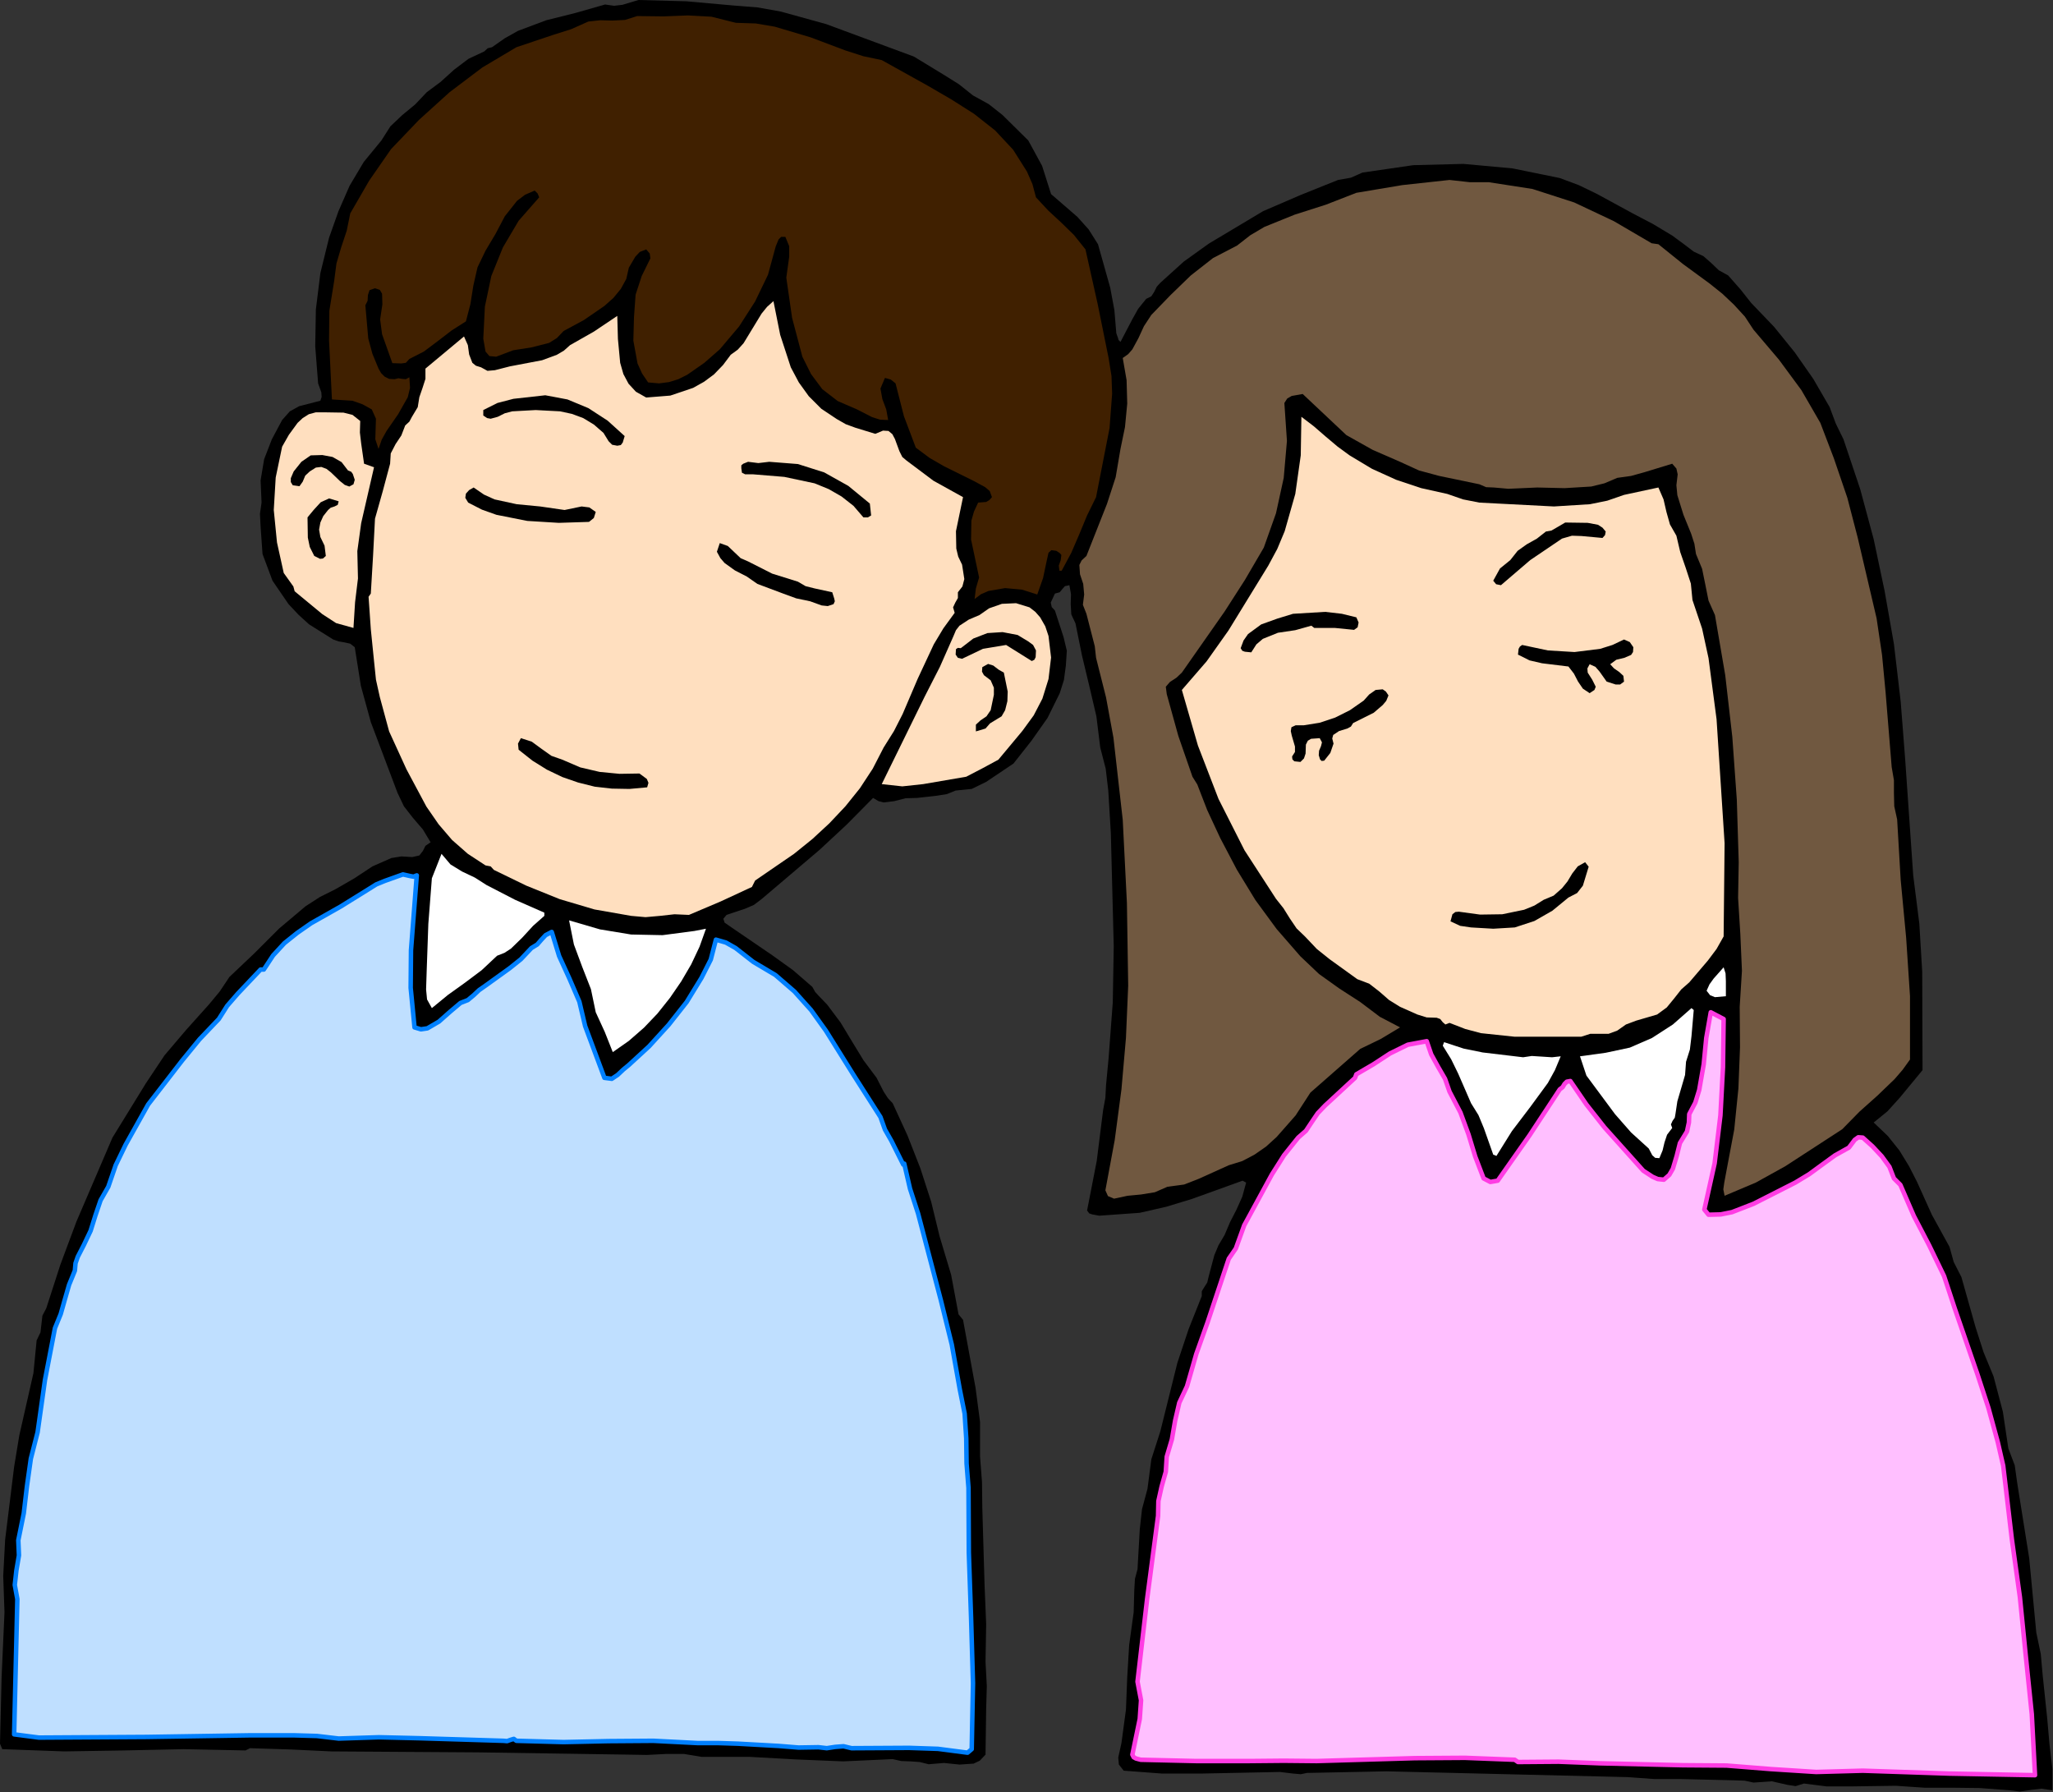 <?xml version="1.0" encoding="UTF-8" standalone="no"?>
<svg
   xmlns:dc="http://purl.org/dc/elements/1.1/"
   xmlns:cc="http://creativecommons.org/ns#"
   xmlns:rdf="http://www.w3.org/1999/02/22-rdf-syntax-ns#"
   xmlns:svg="http://www.w3.org/2000/svg"
   xmlns="http://www.w3.org/2000/svg"
   xmlns:sodipodi="http://sodipodi.sourceforge.net/DTD/sodipodi-0.dtd"
   xmlns:inkscape="http://www.inkscape.org/namespaces/inkscape"
   version="1.0"
   width="162.281mm"
   height="141.656mm"
   id="svg64"
   sodipodi:docname="JCHAR011.WMF">
  <rect width="100%" height="100%" fill="#333333" stroke="none"/>
  <sodipodi:namedview
     pagecolor="#ffffff"
     bordercolor="#666666"
     borderopacity="1"
     objecttolerance="10"
     gridtolerance="10"
     guidetolerance="10"
     inkscape:pageopacity="0"
     inkscape:pageshadow="2"
     inkscape:window-width="640"
     inkscape:window-height="480"
     id="namedview66" />
  <defs
     id="defs6">
    <clipPath
       clipPathUnits="userSpaceOnUse"
       id="clipWmfPath1">
      <path
         d="M 0,0 L 613.248,0 L 613.248,535.296 L 0,535.296 z"
         id="path2" />
    </clipPath>
    <pattern
       id="WMFhbasepattern"
       patternUnits="userSpaceOnUse"
       width="6"
       height="6"
       x="0"
       y="0" />
  </defs>
  <path
     style="fill:#000000;fill-rule:evenodd;fill-opacity:1;stroke:none;"
     clip-path="url(#clipWmfPath1)"
     d="  M 218.976,1.632   L 226.272,2.208   L 233.28,3.456   L 246.816,7.2   L 273.024,16.896   L 281.856,22.272   L 286.464,25.152   L 290.688,28.512   L 295.392,31.104   L 299.52,34.368   L 307.2,41.952   L 311.328,49.536   L 314.016,57.984   L 321.888,64.8   L 325.248,68.544   L 328.032,72.96   L 331.68,85.92   L 332.928,92.64   L 333.504,99.552   L 333.984,100.896   L 334.176,101.568   L 334.752,102.144   L 338.208,95.52   L 340.032,92.256   L 342.432,89.28   L 343.968,88.512   L 344.832,87.168   L 345.6,85.632   L 346.656,84.48   L 353.664,78.144   L 361.152,72.768   L 377.376,63.072   L 388.512,58.272   L 399.744,53.76   L 403.584,53.088   L 407.04,51.552   L 422.208,49.344   L 437.184,48.96   L 451.872,50.304   L 465.984,53.184   L 471.648,55.296   L 477.024,57.888   L 487.776,63.744   L 493.824,66.912   L 499.584,70.368   L 502.848,72.768   L 506.016,75.168   L 508.896,76.512   L 511.2,78.528   L 513.504,80.736   L 516.288,82.272   L 519.936,86.4   L 523.2,90.528   L 530.016,97.632   L 536.16,105.216   L 541.728,113.184   L 546.624,121.632   L 548.448,126.528   L 550.752,131.232   L 555.744,146.112   L 559.776,161.088   L 563.04,176.544   L 565.824,192.384   L 567.84,209.568   L 569.184,226.848   L 571.584,261.504   L 573.408,275.904   L 574.272,290.304   L 574.368,319.68   L 567.552,327.936   L 563.904,331.968   L 559.776,335.328   L 564,339.36   L 567.456,343.68   L 570.336,348.384   L 572.736,353.088   L 577.152,362.88   L 582.432,372.48   L 583.68,376.992   L 585.984,381.504   L 590.208,396.48   L 592.608,403.968   L 595.584,411.168   L 598.368,421.728   L 600,432.672   L 601.92,437.76   L 602.688,443.232   L 606.24,465.504   L 608.352,487.68   L 609.696,494.112   L 610.272,500.544   L 611.616,513.312   L 612.288,520.992   L 613.152,528.384   L 613.152,534.816   L 609.888,534.336   L 606.624,534.72   L 603.456,535.2   L 600.384,534.816   L 591.456,534.144   L 583.104,534.048   L 574.944,534.048   L 566.4,533.472   L 552.768,533.664   L 545.76,533.664   L 538.944,532.8   L 536.448,533.568   L 533.952,533.184   L 529.344,532.128   L 523.872,532.512   L 521.184,531.936   L 518.112,531.84   L 502.272,531.456   L 494.304,531.456   L 486.144,530.88   L 438.432,529.728   L 414.24,529.152   L 390.432,529.632   L 388.608,530.016   L 386.4,529.824   L 382.368,529.344   L 358.656,529.824   L 347.232,529.824   L 335.712,528.96   L 334.272,527.136   L 334.08,525.024   L 335.04,520.704   L 336.384,510.72   L 336.768,501.024   L 337.344,491.424   L 338.688,481.632   L 338.88,474.912   L 339.072,471.648   L 339.84,468.768   L 340.512,456.864   L 341.184,450.816   L 342.816,444.768   L 343.968,435.936   L 346.656,427.584   L 351.744,407.136   L 355.104,397.056   L 359.04,387.168   L 359.04,385.728   L 359.808,384.48   L 360.672,383.136   L 361.056,381.504   L 362.784,374.976   L 364.032,372   L 365.856,368.928   L 367.488,365.088   L 369.408,361.344   L 371.136,357.504   L 372.288,353.28   L 371.232,352.704   L 356.064,358.176   L 348.48,360.48   L 340.512,362.304   L 328.416,363.168   L 326.304,362.784   L 325.44,362.496   L 324.768,361.632   L 327.648,346.848   L 329.568,331.584   L 330.24,327.936   L 330.432,324.192   L 331.2,316.128   L 332.448,299.424   L 332.736,282.72   L 331.872,248.928   L 331.104,236.16   L 330.336,229.632   L 328.704,223.296   L 327.552,213.984   L 325.44,204.96   L 323.232,195.744   L 321.312,186.24   L 320.064,183.552   L 319.872,180.48   L 319.968,177.504   L 319.488,174.816   L 318.144,175.104   L 317.376,175.968   L 316.608,176.928   L 315.168,177.312   L 313.92,180   L 314.208,181.344   L 315.168,182.4   L 317.76,190.368   L 318.72,194.4   L 318.432,198.816   L 317.856,203.136   L 316.608,207.072   L 312.96,214.464   L 308.16,221.28   L 302.784,228.096   L 294.624,233.568   L 290.304,235.68   L 285.504,236.16   L 282.912,237.216   L 279.936,237.696   L 273.984,238.368   L 270.528,238.464   L 267.168,239.328   L 264,239.712   L 262.464,239.328   L 260.832,238.368   L 252.96,246.336   L 244.8,253.92   L 227.616,268.512   L 225.216,270.336   L 222.528,271.488   L 217.056,273.312   L 216.096,274.464   L 216.48,275.616   L 218.688,277.152   L 230.784,285.408   L 236.928,289.824   L 242.688,294.816   L 243.552,296.352   L 244.608,297.504   L 247.104,300.096   L 251.136,305.472   L 254.496,311.04   L 257.952,316.704   L 261.888,321.984   L 264,326.112   L 265.248,328.032   L 266.688,329.568   L 271.104,339.168   L 274.944,348.96   L 278.208,359.04   L 280.704,369.312   L 284.16,380.832   L 286.368,392.64   L 287.712,394.272   L 291.456,414.624   L 292.8,424.8   L 292.8,435.168   L 293.376,442.752   L 293.472,450.528   L 294.144,473.472   L 294.624,485.184   L 294.432,496.416   L 294.816,503.712   L 294.624,510.336   L 294.432,524.16   L 292.704,525.984   L 290.88,526.848   L 286.656,527.136   L 282.048,526.656   L 277.44,527.04   L 274.752,526.368   L 271.968,526.176   L 269.28,526.08   L 266.688,525.504   L 251.904,526.176   L 237.888,525.6   L 223.968,524.832   L 209.568,524.832   L 204.384,523.968   L 198.912,523.968   L 193.248,524.256   L 187.584,524.16   L 142.848,523.488   L 98.976,523.2   L 86.88,522.624   L 74.688,522.24   L 73.344,522.912   L 54.912,522.528   L 37.056,522.912   L 19.2,523.2   L 0.672,522.528   L 0,520.896   L 0.48,500.928   L 1.344,481.632   L 0.96,470.784   L 1.536,459.936   L 4.224,438.144   L 5.76,428.832   L 7.872,419.52   L 9.984,410.208   L 10.944,400.416   L 12.096,398.016   L 12.384,395.52   L 12.672,393.024   L 13.824,390.816   L 18.048,377.76   L 22.848,364.896   L 33.6,339.84   L 43.584,323.616   L 49.152,315.264   L 55.68,307.584   L 62.4,300.096   L 65.664,296.16   L 68.544,291.84   L 75.936,284.832   L 83.328,277.44   L 91.296,270.72   L 95.616,267.936   L 100.224,265.632   L 105.888,262.368   L 111.264,258.816   L 116.928,256.32   L 119.904,255.84   L 123.168,256.032   L 125.28,255.552   L 126.336,254.208   L 127.104,252.672   L 128.64,251.616   L 126.336,247.776   L 123.36,244.32   L 120.672,240.864   L 118.752,236.832   L 110.784,215.712   L 107.808,204.864   L 105.984,193.344   L 104.64,192.288   L 102.912,191.904   L 101.184,191.616   L 99.552,191.04   L 92.352,186.528   L 89.184,183.648   L 86.208,180.48   L 81.408,173.472   L 78.432,165.504   L 77.856,157.344   L 77.664,153.504   L 78.144,150.144   L 77.856,143.52   L 78.912,137.184   L 81.216,131.232   L 84.288,125.472   L 86.592,122.88   L 89.376,121.344   L 95.712,119.712   L 96.096,118.56   L 96,117.216   L 95.04,114.528   L 94.176,103.488   L 94.368,92.448   L 95.712,81.6   L 98.304,71.04   L 101.088,63.168   L 104.448,55.488   L 108.672,48.384   L 113.952,41.952   L 116.64,37.728   L 120.192,34.368   L 124.032,31.2   L 127.488,27.552   L 131.616,24.48   L 135.648,20.832   L 139.968,17.568   L 144.672,15.36   L 145.728,14.4   L 146.976,14.112   L 150.816,11.424   L 154.752,9.216   L 163.2,6.048   L 172.032,3.84   L 180.768,1.344   L 183.456,1.728   L 185.952,1.44   L 190.752,0   L 205.056,0.384   L 218.976,1.632  z "
     id="path8" />
  <path
     style="fill:#402000;fill-rule:evenodd;fill-opacity:1;stroke:none;"
     clip-path="url(#clipWmfPath1)"
     d="  M 219.84,6.816   L 225.792,7.008   L 231.456,7.968   L 242.112,11.136   L 252.576,15.072   L 257.952,16.8   L 263.424,17.952   L 277.056,25.536   L 284.16,29.664   L 290.976,33.984   L 297.312,38.976   L 302.688,44.736   L 306.816,51.264   L 308.448,55.008   L 309.504,58.944   L 313.152,62.88   L 316.992,66.432   L 320.832,70.176   L 324.288,74.496   L 327.936,90.816   L 331.2,106.944   L 332.064,112.32   L 332.256,117.6   L 331.488,127.872   L 327.456,148.512   L 324.768,153.984   L 322.464,159.552   L 320.064,165.12   L 317.184,170.496   L 316.512,170.496   L 316.32,168.96   L 316.896,167.328   L 317.088,165.792   L 316.608,165.216   L 315.552,164.544   L 314.112,164.352   L 313.248,165.12   L 312.672,167.712   L 311.616,172.704   L 309.888,177.6   L 305.376,176.16   L 300.288,175.68   L 295.296,176.544   L 293.088,177.504   L 291.168,178.944   L 291.552,175.776   L 292.512,172.512   L 290.112,161.184   L 290.208,155.52   L 290.976,152.832   L 292.224,150.144   L 294.624,149.952   L 295.584,149.376   L 296.352,148.512   L 295.68,146.688   L 294.336,145.536   L 290.976,143.712   L 282.048,139.296   L 277.728,136.8   L 273.6,133.728   L 270.048,124.32   L 267.552,114.528   L 266.112,113.376   L 264.384,112.896   L 263.04,116.064   L 263.616,119.232   L 264.768,122.304   L 265.344,125.472   L 262.944,125.376   L 260.544,124.608   L 256.032,122.304   L 250.272,119.808   L 245.664,116.256   L 242.304,111.744   L 239.712,106.56   L 236.64,94.944   L 234.912,82.944   L 235.776,76.704   L 235.776,73.536   L 234.624,70.752   L 233.376,70.752   L 232.608,71.52   L 231.744,73.632   L 229.44,82.08   L 225.6,90.048   L 220.8,97.536   L 215.04,104.352   L 210.432,108.384   L 205.344,111.936   L 202.656,113.28   L 199.872,114.144   L 196.896,114.528   L 193.632,114.24   L 191.808,111.552   L 190.464,108.576   L 189.216,101.76   L 189.408,94.752   L 189.888,88.032   L 191.712,82.464   L 194.304,77.184   L 194.112,75.744   L 193.056,74.496   L 191.136,75.264   L 189.792,76.704   L 187.872,79.968   L 187.104,83.328   L 185.472,86.304   L 183.264,88.992   L 180.576,91.392   L 174.432,95.616   L 168.384,98.88   L 166.368,100.992   L 164.064,102.432   L 158.784,103.776   L 153.312,104.64   L 148.224,106.56   L 146.208,106.368   L 145.056,105.024   L 144.384,101.184   L 144.864,91.584   L 146.784,82.464   L 150.24,73.92   L 154.944,65.952   L 161.088,58.944   L 160.608,57.792   L 159.744,56.928   L 156.864,58.176   L 154.464,60   L 150.816,64.608   L 148.032,69.888   L 145.056,74.88   L 142.656,79.872   L 141.408,85.344   L 140.544,90.816   L 139.2,96   L 134.976,98.688   L 130.848,101.856   L 126.624,105.024   L 122.304,107.232   L 121.248,108.384   L 119.904,108.576   L 117.216,108.48   L 114.144,99.84   L 113.568,95.424   L 114.24,90.912   L 114.144,87.744   L 113.472,86.592   L 112.032,86.112   L 110.4,86.688   L 109.92,88.128   L 109.824,89.856   L 109.152,91.2   L 110.016,101.088   L 111.264,105.696   L 113.088,110.112   L 113.856,111.456   L 114.912,112.512   L 116.256,113.184   L 117.888,113.28   L 119.04,112.992   L 120.096,113.184   L 121.248,113.28   L 122.304,112.704   L 122.496,115.872   L 121.824,118.656   L 118.944,123.744   L 115.488,128.736   L 114.048,131.328   L 113.088,134.112   L 112.128,131.232   L 112.224,128.064   L 112.32,125.088   L 111.072,122.304   L 108.288,120.768   L 105.312,119.712   L 99.168,119.328   L 98.304,101.664   L 98.4,92.832   L 99.84,83.904   L 100.512,78.72   L 101.952,73.824   L 103.584,68.928   L 104.64,63.744   L 110.304,53.952   L 116.832,44.544   L 125.184,35.808   L 134.304,27.552   L 144.096,20.16   L 154.272,14.112   L 165.12,10.464   L 170.592,8.736   L 175.776,6.432   L 179.328,6.048   L 182.976,6.144   L 186.72,5.952   L 190.368,4.8   L 198.24,4.896   L 205.536,4.608   L 212.544,4.992   L 219.84,6.816  z "
     id="path10" />
  <path
     style="fill:#705840;fill-rule:evenodd;fill-opacity:1;stroke:none;"
     clip-path="url(#clipWmfPath1)"
     d="  M 444.768,54.432   L 457.824,56.448   L 470.304,60.48   L 482.112,66.048   L 493.44,72.672   L 495.456,72.96   L 502.848,78.912   L 510.72,84.672   L 514.56,87.744   L 518.016,91.008   L 521.28,94.56   L 523.872,98.496   L 531.456,107.424   L 538.176,116.544   L 543.84,126.336   L 547.872,136.896   L 551.904,148.704   L 554.976,160.512   L 560.64,184.704   L 562.272,195.648   L 563.328,206.784   L 565.152,229.152   L 565.824,233.088   L 565.824,236.928   L 565.92,240.864   L 566.784,244.8   L 567.84,262.848   L 569.472,280.128   L 570.624,297.6   L 570.624,316.512   L 568.416,319.584   L 566.016,322.368   L 560.928,327.264   L 555.552,332.064   L 550.368,337.344   L 533.376,348.384   L 524.544,353.28   L 515.232,357.216   L 514.848,355.296   L 515.136,353.28   L 515.904,349.152   L 518.112,337.44   L 519.36,325.152   L 519.84,312.864   L 519.744,300.768   L 520.416,290.016   L 519.936,279.072   L 519.264,268.224   L 519.456,257.568   L 518.88,238.848   L 517.536,220.128   L 515.424,201.696   L 512.352,183.744   L 510.432,179.424   L 509.472,174.624   L 508.512,169.92   L 506.688,165.504   L 506.208,162.432   L 505.248,159.456   L 502.944,153.792   L 501.12,147.936   L 500.832,144.96   L 501.216,141.696   L 500.832,139.968   L 499.584,138.528   L 491.424,141.024   L 487.296,142.176   L 483.168,142.752   L 479.328,144.384   L 475.392,145.344   L 467.424,145.824   L 459.264,145.632   L 450.624,146.016   L 446.304,145.632   L 444,145.536   L 441.984,144.672   L 429.984,142.176   L 423.936,140.544   L 418.272,137.952   L 410.112,134.4   L 402.24,129.984   L 389.184,117.696   L 385.92,118.272   L 384.576,119.04   L 383.712,120.384   L 384.48,131.712   L 383.52,142.752   L 381.216,153.312   L 377.568,163.584   L 371.904,173.28   L 365.856,182.688   L 353.088,200.928   L 351.456,202.464   L 349.536,203.712   L 348.288,205.152   L 348.576,207.36   L 352.032,219.84   L 356.256,232.032   L 357.696,234.336   L 358.656,236.832   L 360.672,242.016   L 364.512,250.272   L 369.504,259.776   L 375.072,268.896   L 381.408,277.536   L 388.512,285.696   L 394.08,290.976   L 400.128,295.296   L 406.368,299.328   L 412.224,303.744   L 418.272,306.912   L 412.512,310.368   L 406.368,313.344   L 391.488,326.4   L 387.072,333.216   L 381.408,339.648   L 378.24,342.528   L 374.784,344.928   L 371.136,346.848   L 367.104,348.096   L 358.176,352.128   L 353.76,353.856   L 348.768,354.528   L 345.024,356.16   L 340.896,356.832   L 336.864,357.216   L 332.832,358.08   L 331.008,357.312   L 330.24,355.584   L 333.024,340.608   L 335.04,325.44   L 336.384,310.08   L 337.056,294.432   L 336.672,269.76   L 335.424,244.896   L 332.64,220.32   L 330.432,208.32   L 327.456,196.512   L 327.072,193.056   L 326.208,189.696   L 324.576,183.36   L 323.52,180.672   L 323.904,177.6   L 323.616,174.432   L 322.656,171.552   L 322.464,168.768   L 323.136,167.424   L 324.576,166.08   L 330.72,150.528   L 333.312,142.56   L 334.752,134.112   L 336.096,127.584   L 336.768,120.576   L 336.576,113.568   L 335.424,106.944   L 337.056,105.792   L 338.304,104.352   L 340.128,100.992   L 341.76,97.44   L 343.968,94.08   L 349.728,88.128   L 355.776,82.272   L 362.4,77.088   L 369.6,73.344   L 373.536,70.272   L 377.76,67.776   L 386.784,64.128   L 396.096,61.152   L 405.216,57.6   L 418.944,55.296   L 433.056,53.76   L 439.104,54.432   L 444.768,54.432  z "
     id="path12" />
  <path
     style="fill:#ffdfbf;fill-rule:evenodd;fill-opacity:1;stroke:none;"
     clip-path="url(#clipWmfPath1)"
     d="  M 231.072,89.952   L 233.088,100.032   L 236.256,109.728   L 238.656,114.24   L 241.632,118.368   L 245.376,122.112   L 249.984,125.184   L 252.672,126.72   L 255.552,127.776   L 261.504,129.6   L 263.808,128.64   L 265.44,128.736   L 266.592,129.696   L 267.36,131.136   L 268.704,134.784   L 269.568,136.512   L 270.816,137.568   L 278.88,143.616   L 287.712,148.512   L 285.6,158.688   L 285.696,163.872   L 286.272,166.272   L 287.424,168.672   L 288.096,172.992   L 287.52,175.2   L 286.176,176.928   L 286.176,178.656   L 285.408,180   L 284.736,181.44   L 285.216,183.072   L 281.856,187.68   L 278.976,192.48   L 274.176,202.752   L 269.664,213.312   L 267.072,218.4   L 264,223.296   L 260.736,229.632   L 256.896,235.488   L 252.576,240.864   L 247.776,245.952   L 242.688,250.656   L 237.216,255.072   L 225.6,263.04   L 224.64,264.96   L 215.328,269.28   L 205.824,273.312   L 201.504,273.12   L 197.184,273.6   L 192.864,273.984   L 188.544,273.6   L 177.6,271.68   L 167.232,268.608   L 157.248,264.576   L 147.552,259.872   L 146.592,258.816   L 145.056,258.528   L 139.776,255.072   L 135.072,250.944   L 131.04,246.24   L 127.392,240.96   L 121.44,229.824   L 116.256,218.496   L 113.472,208.224   L 112.32,203.04   L 111.744,197.472   L 110.784,187.968   L 110.112,178.272   L 110.784,177.312   L 111.456,165.984   L 112.032,154.944   L 114.336,146.784   L 116.544,138.528   L 116.736,135.456   L 118.176,132.672   L 119.904,130.08   L 121.056,127.104   L 122.304,125.952   L 123.072,124.512   L 124.8,121.632   L 125.28,118.656   L 126.24,115.872   L 127.104,113.184   L 127.104,110.112   L 138.624,100.512   L 139.776,103.104   L 140.16,105.888   L 141.12,108.384   L 142.176,109.248   L 143.712,109.728   L 145.632,110.784   L 147.84,110.592   L 152.352,109.44   L 161.952,107.616   L 166.368,105.984   L 168.48,104.736   L 170.304,103.104   L 177.408,99.072   L 184.416,94.368   L 184.608,101.28   L 185.28,108.384   L 186.24,111.744   L 187.776,114.624   L 189.984,117.024   L 193.056,118.752   L 200.256,118.176   L 207.072,115.872   L 210.336,114.048   L 213.312,111.84   L 216,109.056   L 218.304,105.984   L 220.416,104.448   L 222.144,102.528   L 224.832,98.112   L 227.52,93.696   L 229.152,91.68   L 231.072,89.952  z "
     id="path14" />
  <path
     style="fill:#000000;fill-rule:evenodd;fill-opacity:1;stroke:none;"
     clip-path="url(#clipWmfPath1)"
     d="  M 186.624,130.272   L 186.048,132.192   L 185.472,132.96   L 184.416,133.152   L 182.88,132.864   L 181.824,131.808   L 180.288,129.312   L 177.408,126.816   L 174.24,124.896   L 170.88,123.648   L 167.328,122.88   L 160.032,122.496   L 153.024,122.88   L 150.816,123.456   L 148.704,124.512   L 146.592,125.088   L 145.536,124.896   L 144.384,124.128   L 144.384,122.496   L 148.608,120.384   L 153.408,119.136   L 162.912,118.08   L 169.536,119.328   L 175.776,121.92   L 181.536,125.664   L 186.624,130.272  z "
     id="path16" />
  <path
     style="fill:#ffdfbf;fill-rule:evenodd;fill-opacity:1;stroke:none;"
     clip-path="url(#clipWmfPath1)"
     d="  M 107.616,125.76   L 107.52,129.216   L 107.904,132.48   L 108.768,138.528   L 111.744,139.584   L 107.904,156.288   L 106.752,164.64   L 106.944,172.8   L 106.08,179.904   L 105.6,187.584   L 100.416,186.144   L 96.288,183.456   L 88.032,176.64   L 87.648,175.2   L 86.688,173.856   L 84.768,171.168   L 82.752,162.048   L 81.792,152.352   L 82.368,142.656   L 84.288,133.44   L 86.304,129.888   L 88.896,126.336   L 90.432,124.896   L 92.256,123.744   L 94.368,123.168   L 96.672,123.168   L 102.624,123.264   L 105.312,123.936   L 107.616,125.76  z "
     id="path18" />
  <path
     style="fill:#ffdfbf;fill-rule:evenodd;fill-opacity:1;stroke:none;"
     clip-path="url(#clipWmfPath1)"
     d="  M 403.2,136.032   L 409.92,140.064   L 417.12,143.328   L 424.608,145.824   L 432.384,147.552   L 437.088,149.184   L 441.984,150.144   L 464.256,151.296   L 475.008,150.624   L 480.192,149.568   L 485.184,147.84   L 495.456,145.632   L 496.992,149.184   L 497.856,152.928   L 498.912,156.672   L 500.832,160.032   L 501.984,164.928   L 503.616,169.632   L 505.152,174.336   L 505.632,179.232   L 508.512,187.776   L 510.432,196.608   L 512.832,214.848   L 515.232,251.904   L 514.944,279.744   L 512.832,283.488   L 510.24,286.944   L 504.672,293.472   L 502.272,295.584   L 500.16,298.272   L 497.952,300.96   L 495.072,303.072   L 488.832,304.896   L 485.76,306.048   L 483.168,307.872   L 480.576,308.832   L 477.888,308.832   L 475.104,308.832   L 472.416,309.696   L 452.448,309.696   L 442.464,308.64   L 437.76,307.392   L 433.056,305.568   L 431.808,306.048   L 431.04,305.376   L 430.272,304.416   L 429.216,304.032   L 426.24,303.936   L 423.456,303.072   L 418.272,300.768   L 415.008,298.752   L 412.032,296.16   L 409.056,293.856   L 405.504,292.512   L 397.248,286.56   L 393.408,283.488   L 389.856,279.744   L 387.36,277.344   L 385.344,274.368   L 383.424,271.296   L 381.216,268.512   L 371.808,254.016   L 364.032,238.656   L 357.888,222.72   L 353.088,206.112   L 360.48,197.568   L 367.008,188.352   L 378.912,168.96   L 381.6,163.968   L 383.808,158.688   L 386.976,147.552   L 388.608,136.032   L 388.8,124.512   L 392.448,127.296   L 396,130.368   L 399.648,133.44   L 403.2,136.032  z "
     id="path20" />
  <path
     style="fill:#000000;fill-rule:evenodd;fill-opacity:1;stroke:none;"
     clip-path="url(#clipWmfPath1)"
     d="  M 103.968,140.544   L 104.928,140.928   L 105.408,141.6   L 105.984,143.328   L 105.6,144.672   L 104.352,145.344   L 103.008,144.864   L 101.568,143.712   L 98.88,141.12   L 97.536,140.064   L 96,139.488   L 94.368,139.68   L 92.544,140.832   L 91.2,142.08   L 90.432,143.904   L 89.472,145.248   L 87.456,144.96   L 86.88,144   L 86.88,142.848   L 87.744,140.832   L 90.048,137.952   L 92.832,136.032   L 96.288,135.936   L 99.36,136.512   L 102.048,138.048   L 103.968,140.544  z "
     id="path22" />
  <path
     style="fill:#000000;fill-rule:evenodd;fill-opacity:1;stroke:none;"
     clip-path="url(#clipWmfPath1)"
     d="  M 229.824,137.952   L 238.368,138.624   L 246.24,141.12   L 253.44,145.152   L 259.872,150.432   L 260.256,153.984   L 259.296,154.56   L 257.952,154.56   L 254.976,151.104   L 251.424,148.32   L 247.584,146.112   L 243.36,144.384   L 234.336,142.464   L 225.024,141.696   L 222.624,141.696   L 221.664,141.216   L 221.472,139.872   L 221.472,139.008   L 222.048,138.528   L 223.488,137.952   L 226.56,138.336   L 229.824,137.952  z "
     id="path24" />
  <path
     style="fill:#000000;fill-rule:evenodd;fill-opacity:1;stroke:none;"
     clip-path="url(#clipWmfPath1)"
     d="  M 168.672,152.352   L 173.76,151.296   L 176.064,151.584   L 177.984,152.928   L 177.408,154.752   L 175.968,155.904   L 166.944,156.192   L 157.536,155.616   L 148.32,153.792   L 144,152.256   L 139.872,150.144   L 139.008,148.704   L 139.2,147.456   L 140.16,146.4   L 141.504,145.632   L 144.576,147.744   L 147.744,149.184   L 154.368,150.624   L 161.376,151.296   L 168.672,152.352  z "
     id="path26" />
  <path
     style="fill:#000000;fill-rule:evenodd;fill-opacity:1;stroke:none;"
     clip-path="url(#clipWmfPath1)"
     d="  M 101.184,149.76   L 100.896,150.816   L 99.936,151.296   L 98.784,151.68   L 98.016,152.352   L 96.576,154.176   L 95.712,156.096   L 95.328,158.208   L 95.712,160.416   L 96.96,163.008   L 97.344,166.08   L 96.48,166.848   L 95.616,166.944   L 93.888,166.08   L 92.544,163.392   L 91.968,160.608   L 91.872,154.56   L 93.696,152.352   L 95.808,150.048   L 98.304,148.896   L 101.184,149.76  z "
     id="path28" />
  <path
     style="fill:#000000;fill-rule:evenodd;fill-opacity:1;stroke:none;"
     clip-path="url(#clipWmfPath1)"
     d="  M 479.712,158.784   L 479.52,159.84   L 478.752,160.704   L 472.512,160.128   L 469.632,160.032   L 466.656,160.896   L 457.152,167.328   L 448.416,174.816   L 446.976,174.528   L 446.112,173.472   L 448.128,169.824   L 451.2,167.328   L 453.408,164.544   L 456.096,162.624   L 459.168,160.896   L 461.856,158.784   L 463.488,158.496   L 464.832,157.728   L 467.616,156.096   L 474.336,156.192   L 477.408,156.768   L 478.752,157.632   L 479.712,158.784  z "
     id="path30" />
  <path
     style="fill:#000000;fill-rule:evenodd;fill-opacity:1;stroke:none;"
     clip-path="url(#clipWmfPath1)"
     d="  M 223.488,167.712   L 230.688,171.36   L 238.368,173.76   L 240.672,175.104   L 243.36,175.776   L 248.64,176.928   L 249.216,178.752   L 249.408,179.616   L 249.024,180.48   L 247.296,181.056   L 245.472,180.864   L 242.016,179.616   L 237.888,178.752   L 233.952,177.312   L 226.272,174.432   L 223.104,172.224   L 219.552,170.4   L 216.48,168.192   L 215.232,166.752   L 214.176,164.832   L 215.04,162.24   L 217.44,163.104   L 219.36,164.928   L 221.28,166.752   L 223.488,167.712  z "
     id="path32" />
  <path
     style="fill:#ffdfbf;fill-rule:evenodd;fill-opacity:1;stroke:none;"
     clip-path="url(#clipWmfPath1)"
     d="  M 310.752,184.416   L 312.288,187.104   L 313.248,189.984   L 314.016,196.416   L 313.248,202.848   L 311.424,208.704   L 308.832,213.696   L 305.472,218.304   L 298.272,226.944   L 293.472,229.536   L 288.672,232.032   L 275.808,234.24   L 269.568,234.912   L 263.424,234.24   L 276.288,208.032   L 280.8,199.2   L 284.832,190.08   L 285.6,188.256   L 286.656,186.912   L 289.44,185.088   L 292.608,183.744   L 295.488,181.728   L 299.328,180.384   L 303.552,180.192   L 307.584,181.44   L 309.312,182.784   L 310.752,184.416  z "
     id="path34" />
  <path
     style="fill:#000000;fill-rule:evenodd;fill-opacity:1;stroke:none;"
     clip-path="url(#clipWmfPath1)"
     d="  M 405.888,185.952   L 405.6,187.392   L 404.544,188.16   L 398.784,187.584   L 392.64,187.584   L 391.776,186.912   L 386.976,188.256   L 381.792,189.024   L 377.28,190.848   L 375.36,192.48   L 373.824,194.88   L 371.904,194.688   L 371.136,194.4   L 370.656,193.632   L 371.52,191.328   L 372.864,189.408   L 376.8,186.528   L 381.6,184.8   L 386.304,183.36   L 395.904,182.784   L 400.896,183.36   L 405.216,184.416   L 405.888,185.952  z "
     id="path36" />
  <path
     style="fill:#000000;fill-rule:evenodd;fill-opacity:1;stroke:none;"
     clip-path="url(#clipWmfPath1)"
     d="  M 309.504,194.304   L 309.408,196.32   L 309.024,197.088   L 308.256,197.472   L 300.576,192.672   L 293.664,193.824   L 287.424,196.8   L 286.176,196.512   L 285.504,195.552   L 285.6,193.92   L 286.176,193.536   L 287.04,193.632   L 290.784,190.752   L 295.008,189.12   L 299.52,188.832   L 304.032,189.696   L 307.2,191.616   L 308.64,192.672   L 309.504,194.304  z "
     id="path38" />
  <path
     style="fill:#000000;fill-rule:evenodd;fill-opacity:1;stroke:none;"
     clip-path="url(#clipWmfPath1)"
     d="  M 487.968,193.344   L 487.872,194.784   L 487.296,195.648   L 485.28,196.512   L 482.88,197.088   L 481.056,198.432   L 482.208,199.68   L 483.744,200.736   L 484.992,201.888   L 485.184,203.616   L 484.032,204.48   L 482.688,204.48   L 480,203.616   L 477.888,200.64   L 476.64,199.2   L 474.912,198.432   L 474.24,199.68   L 474.336,200.928   L 475.68,203.04   L 476.736,205.152   L 476.352,206.112   L 474.912,207.072   L 472.896,205.728   L 471.456,203.616   L 470.208,201.216   L 468.576,199.104   L 460.704,198.144   L 456.96,197.28   L 453.504,195.552   L 453.696,193.824   L 454.08,193.152   L 454.752,192.672   L 462.432,194.304   L 470.4,194.784   L 478.08,193.824   L 481.728,192.672   L 485.184,191.04   L 486.912,191.808   L 487.968,193.344  z "
     id="path40" />
  <path
     style="fill:#000000;fill-rule:evenodd;fill-opacity:1;stroke:none;"
     clip-path="url(#clipWmfPath1)"
     d="  M 299.904,200.928   L 301.056,206.592   L 300.96,209.472   L 300.288,212.16   L 299.232,213.984   L 297.504,215.04   L 295.776,216.096   L 294.432,217.632   L 291.552,218.496   L 291.552,216.48   L 292.896,215.232   L 294.72,213.984   L 295.968,212.16   L 296.928,207.552   L 296.928,205.44   L 295.968,203.232   L 293.952,201.696   L 293.376,200.64   L 293.472,199.296   L 295.2,198.336   L 296.736,198.816   L 298.368,200.064   L 299.904,200.928  z "
     id="path42" />
  <path
     style="fill:#000000;fill-rule:evenodd;fill-opacity:1;stroke:none;"
     clip-path="url(#clipWmfPath1)"
     d="  M 414.816,207.744   L 414.144,209.376   L 413.088,210.624   L 410.4,212.928   L 404.256,216   L 403.584,217.056   L 402.528,217.632   L 400.032,218.4   L 398.304,219.552   L 398.016,220.608   L 398.4,222.144   L 397.44,224.928   L 395.616,227.232   L 394.848,227.328   L 394.368,226.848   L 393.984,225.6   L 394.08,224.256   L 394.656,222.912   L 394.944,221.76   L 394.272,220.512   L 391.68,220.704   L 390.72,221.28   L 390.144,222.432   L 390.048,225.12   L 389.568,226.56   L 388.512,227.616   L 386.688,227.424   L 386.112,226.848   L 386.016,225.984   L 386.88,224.64   L 386.88,223.008   L 385.92,219.744   L 385.632,218.4   L 385.824,217.248   L 387.072,216.672   L 389.472,216.672   L 394.272,215.904   L 398.88,214.368   L 403.296,212.16   L 407.424,209.28   L 409.056,207.456   L 410.976,206.112   L 413.088,205.92   L 414.048,206.592   L 414.816,207.744  z "
     id="path44" />
  <path
     style="fill:#000000;fill-rule:evenodd;fill-opacity:1;stroke:none;"
     clip-path="url(#clipWmfPath1)"
     d="  M 168,226.944   L 173.376,229.248   L 179.136,230.592   L 185.088,231.168   L 191.04,231.072   L 193.248,232.704   L 193.728,233.856   L 193.344,235.2   L 188.064,235.68   L 182.784,235.584   L 177.696,235.008   L 172.704,233.76   L 168,232.128   L 163.392,229.92   L 159.072,227.232   L 154.944,223.968   L 154.752,222.144   L 155.616,220.512   L 158.88,221.568   L 161.76,223.68   L 164.736,225.792   L 168,226.944  z "
     id="path46" />
  <path
     style="fill:#ffffff;fill-rule:evenodd;fill-opacity:1;stroke:none;"
     clip-path="url(#clipWmfPath1)"
     d="  M 145.344,264.384   L 153.888,268.8   L 162.624,272.64   L 162.624,273.6   L 159.264,276.576   L 156,280.128   L 152.64,283.392   L 150.72,284.64   L 148.512,285.504   L 143.904,289.824   L 138.912,293.568   L 133.824,297.216   L 129.024,301.152   L 127.584,298.56   L 127.296,295.584   L 127.488,289.632   L 127.968,276   L 129.024,262.368   L 131.904,255.072   L 134.592,258.24   L 138.048,260.352   L 141.888,262.176   L 145.344,264.384  z "
     id="path48" />
  <path
     style="fill:#000000;fill-rule:evenodd;fill-opacity:1;stroke:none;"
     clip-path="url(#clipWmfPath1)"
     d="  M 474.624,258.912   L 472.896,264.576   L 471.168,266.784   L 468.576,268.128   L 463.776,272.064   L 458.4,275.136   L 452.544,277.056   L 446.112,277.44   L 439.488,277.056   L 436.224,276.576   L 433.344,275.232   L 433.92,273.12   L 434.784,272.448   L 435.84,272.352   L 442.176,273.216   L 448.8,273.12   L 455.328,271.776   L 458.4,270.528   L 461.184,268.8   L 464.16,267.552   L 466.656,265.344   L 468.288,263.328   L 469.728,260.928   L 471.36,258.816   L 473.568,257.568   L 474.624,258.912  z "
     id="path50" />
  <path
     style="fill:#bfdfff;fill-rule:evenodd;fill-opacity:1;stroke:#0080ff;stroke-width:1.344px;stroke-linecap:round;stroke-linejoin:round;stroke-miterlimit:4;stroke-dasharray:none;stroke-opacity:1;"
     clip-path="url(#clipWmfPath1)"
     d="  M 124.512,261.504   L 122.784,283.872   L 122.688,295.104   L 123.84,306.912   L 125.76,307.488   L 127.68,307.2   L 131.136,305.184   L 134.496,302.208   L 137.568,299.616   L 139.776,298.752   L 141.504,297.312   L 143.136,295.776   L 145.056,294.432   L 152.256,289.248   L 155.616,286.56   L 158.784,283.2   L 160.512,282.144   L 161.76,280.704   L 163.008,279.36   L 164.832,278.4   L 167.04,285.6   L 170.112,292.32   L 173.088,299.232   L 174.816,306.528   L 180.576,321.984   L 182.784,322.272   L 184.512,321.12   L 186.24,319.488   L 187.872,318.144   L 193.92,312.576   L 199.776,306.144   L 205.152,299.328   L 209.568,292.128   L 212.352,286.656   L 213.888,280.704   L 216.864,281.568   L 219.744,283.2   L 225.024,287.328   L 231.648,291.264   L 237.312,296.16   L 242.304,301.728   L 246.72,307.872   L 254.88,320.928   L 263.04,333.696   L 264.384,337.44   L 266.304,340.8   L 269.856,347.904   L 270.144,347.616   L 271.872,355.104   L 274.272,362.496   L 281.088,388.416   L 284.352,401.664   L 286.752,415.104   L 288.192,422.304   L 288.672,429.696   L 288.768,437.184   L 289.344,444.48   L 289.44,463.776   L 290.112,483.264   L 290.688,502.848   L 290.304,522.528   L 289.056,523.584   L 280.224,522.432   L 271.584,522.144   L 254.4,522.24   L 252,521.664   L 249.504,521.856   L 247.008,522.24   L 244.512,521.952   L 238.56,522.048   L 232.608,521.568   L 220.512,520.896   L 214.56,520.704   L 208.416,520.704   L 195.168,520.032   L 181.824,520.128   L 168.384,520.416   L 154.272,520.032   L 153.504,519.456   L 152.544,519.744   L 151.488,520.128   L 150.432,520.032   L 125.376,519.264   L 113.184,518.976   L 101.184,519.36   L 94.656,518.592   L 87.84,518.4   L 74.688,518.4   L 43.776,518.88   L 11.616,519.072   L 4.224,518.112   L 5.184,477.696   L 4.416,473.472   L 4.896,469.152   L 5.664,464.64   L 5.472,460.128   L 7.104,452.064   L 8.064,443.904   L 9.216,435.744   L 11.232,427.872   L 13.44,412.224   L 16.416,396.768   L 18.144,392.544   L 19.392,388.128   L 20.64,383.808   L 22.368,379.584   L 22.56,377.376   L 23.232,375.456   L 25.056,371.904   L 27.072,367.68   L 28.512,363.072   L 30.048,358.56   L 32.352,354.528   L 34.56,348.096   L 37.536,341.952   L 44.256,329.952   L 54.432,316.8   L 59.616,310.464   L 65.376,304.416   L 67.872,300.48   L 71.04,296.832   L 77.856,289.632   L 78.816,289.632   L 81.6,285.408   L 84.96,281.76   L 88.8,278.688   L 92.928,275.808   L 101.76,270.816   L 110.112,265.632   L 112.416,264.192   L 115.008,263.136   L 120.384,261.216   L 122.496,261.696   L 123.552,261.888   L 124.512,261.504  z "
     id="path52" />
  <path
     style="fill:#ffffff;fill-rule:evenodd;fill-opacity:1;stroke:none;"
     clip-path="url(#clipWmfPath1)"
     d="  M 207.456,278.112   L 210.912,277.44   L 208.992,282.816   L 206.496,288.096   L 203.52,293.184   L 200.16,298.08   L 196.416,302.784   L 192.384,307.008   L 187.872,310.944   L 183.072,314.304   L 180.672,308.256   L 177.984,302.4   L 176.544,295.488   L 173.952,288.864   L 171.456,282.144   L 170.016,274.944   L 179.232,277.632   L 188.544,279.168   L 197.952,279.36   L 207.456,278.112  z "
     id="path54" />
  <path
     style="fill:#ffffff;fill-rule:evenodd;fill-opacity:1;stroke:none;"
     clip-path="url(#clipWmfPath1)"
     d="  M 515.616,297.6   L 512.352,297.888   L 510.912,297.312   L 509.856,295.968   L 510.72,294.048   L 511.968,292.32   L 514.944,288.96   L 515.52,290.784   L 515.616,293.088   L 515.616,297.6  z "
     id="path56" />
  <path
     style="fill:#ffffff;fill-rule:evenodd;fill-opacity:1;stroke:none;"
     clip-path="url(#clipWmfPath1)"
     d="  M 506.016,301.728   L 505.344,309.504   L 504.864,313.536   L 503.712,317.184   L 503.424,321.12   L 502.272,325.056   L 501.12,328.992   L 500.544,332.832   L 500.352,333.888   L 499.68,334.848   L 499.2,335.904   L 499.584,336.96   L 498.048,338.976   L 497.28,341.28   L 496.704,343.68   L 495.744,345.984   L 494.496,345.888   L 493.632,345.12   L 492.576,343.104   L 487.296,338.304   L 482.496,332.832   L 473.952,321.312   L 472.032,315.552   L 479.712,314.496   L 486.912,312.96   L 493.536,310.08   L 499.776,306.048   L 505.344,301.152   L 506.016,301.728  z "
     id="path58" />
  <path
     style="fill:#ffbfff;fill-rule:evenodd;fill-opacity:1;stroke:#ff3ce3;stroke-width:1.344px;stroke-linecap:round;stroke-linejoin:round;stroke-miterlimit:4;stroke-dasharray:none;stroke-opacity:1;"
     clip-path="url(#clipWmfPath1)"
     d="  M 514.944,304.416   L 514.752,318.816   L 513.984,333.216   L 512.256,347.52   L 509.184,361.344   L 510.432,362.88   L 514.08,362.784   L 517.44,362.112   L 523.872,359.616   L 536.352,353.28   L 540.48,350.784   L 544.416,347.904   L 548.256,345.12   L 552.384,342.816   L 554.112,340.512   L 555.168,339.744   L 556.512,339.84   L 559.392,342.432   L 562.176,345.408   L 564.48,348.576   L 565.824,352.032   L 567.744,353.952   L 571.776,363.264   L 576.384,372.096   L 580.8,381.216   L 583.968,390.816   L 590.784,410.592   L 594.048,420.576   L 596.832,430.752   L 598.464,437.856   L 599.328,445.152   L 601.056,459.84   L 603.456,477.12   L 605.184,494.4   L 607.008,512.064   L 607.968,530.304   L 582.336,529.824   L 556.512,528.96   L 542.592,529.344   L 529.056,528.48   L 515.808,527.424   L 502.752,527.328   L 477.984,526.752   L 465.6,526.272   L 453.504,526.368   L 452.544,525.696   L 437.664,525.12   L 422.688,525.216   L 393.312,526.08   L 383.52,525.984   L 373.152,526.08   L 357.408,526.08   L 340.8,525.696   L 339.36,525.312   L 338.688,524.928   L 338.304,524.16   L 340.512,513.504   L 340.896,507.936   L 339.84,502.368   L 342.72,477.6   L 345.984,452.832   L 346.08,448.416   L 347.04,444.096   L 348.288,439.68   L 348.576,435.168   L 350.112,429.984   L 351.072,424.416   L 352.32,419.04   L 354.624,414.144   L 357.408,404.448   L 360.768,395.04   L 367.104,376.032   L 369.216,372.96   L 370.464,369.504   L 371.712,366.048   L 373.44,362.88   L 379.968,350.88   L 383.616,345.12   L 387.84,339.84   L 390.144,337.824   L 391.872,335.232   L 393.696,332.544   L 395.904,330.24   L 404.832,321.984   L 405.216,320.928   L 410.304,317.952   L 415.296,314.688   L 420.576,312.096   L 426.24,311.04   L 427.584,314.976   L 429.6,318.624   L 431.712,322.272   L 433.056,326.112   L 436.32,332.352   L 438.72,338.88   L 440.736,345.504   L 443.232,352.032   L 445.248,353.088   L 447.456,352.704   L 456.96,339.168   L 465.984,325.44   L 466.848,324.768   L 467.424,323.808   L 468.096,323.136   L 469.152,322.944   L 473.952,329.952   L 479.328,336.768   L 490.944,349.728   L 493.728,351.552   L 495.264,352.224   L 497.088,352.416   L 498.72,350.976   L 499.776,349.152   L 500.928,345.312   L 501.888,341.472   L 504,338.016   L 504.576,335.328   L 504.672,332.832   L 506.496,329.376   L 507.648,325.632   L 508.992,317.952   L 509.76,310.08   L 511.104,302.4   L 514.944,304.416  z "
     id="path60" />
  <path
     style="fill:#ffffff;fill-rule:evenodd;fill-opacity:1;stroke:none;"
     clip-path="url(#clipWmfPath1)"
     d="  M 455.04,315.84   L 457.632,315.456   L 460.704,315.648   L 463.68,315.84   L 466.272,315.552   L 464.544,319.68   L 462.432,323.52   L 457.152,330.72   L 451.68,337.92   L 447.072,345.312   L 446.112,344.928   L 443.328,337.056   L 441.696,333.12   L 439.488,329.568   L 435.648,320.736   L 433.536,316.416   L 431.04,312.384   L 431.424,311.328   L 437.28,313.248   L 442.944,314.4   L 455.04,315.84  z "
     id="path62" />
</svg>
